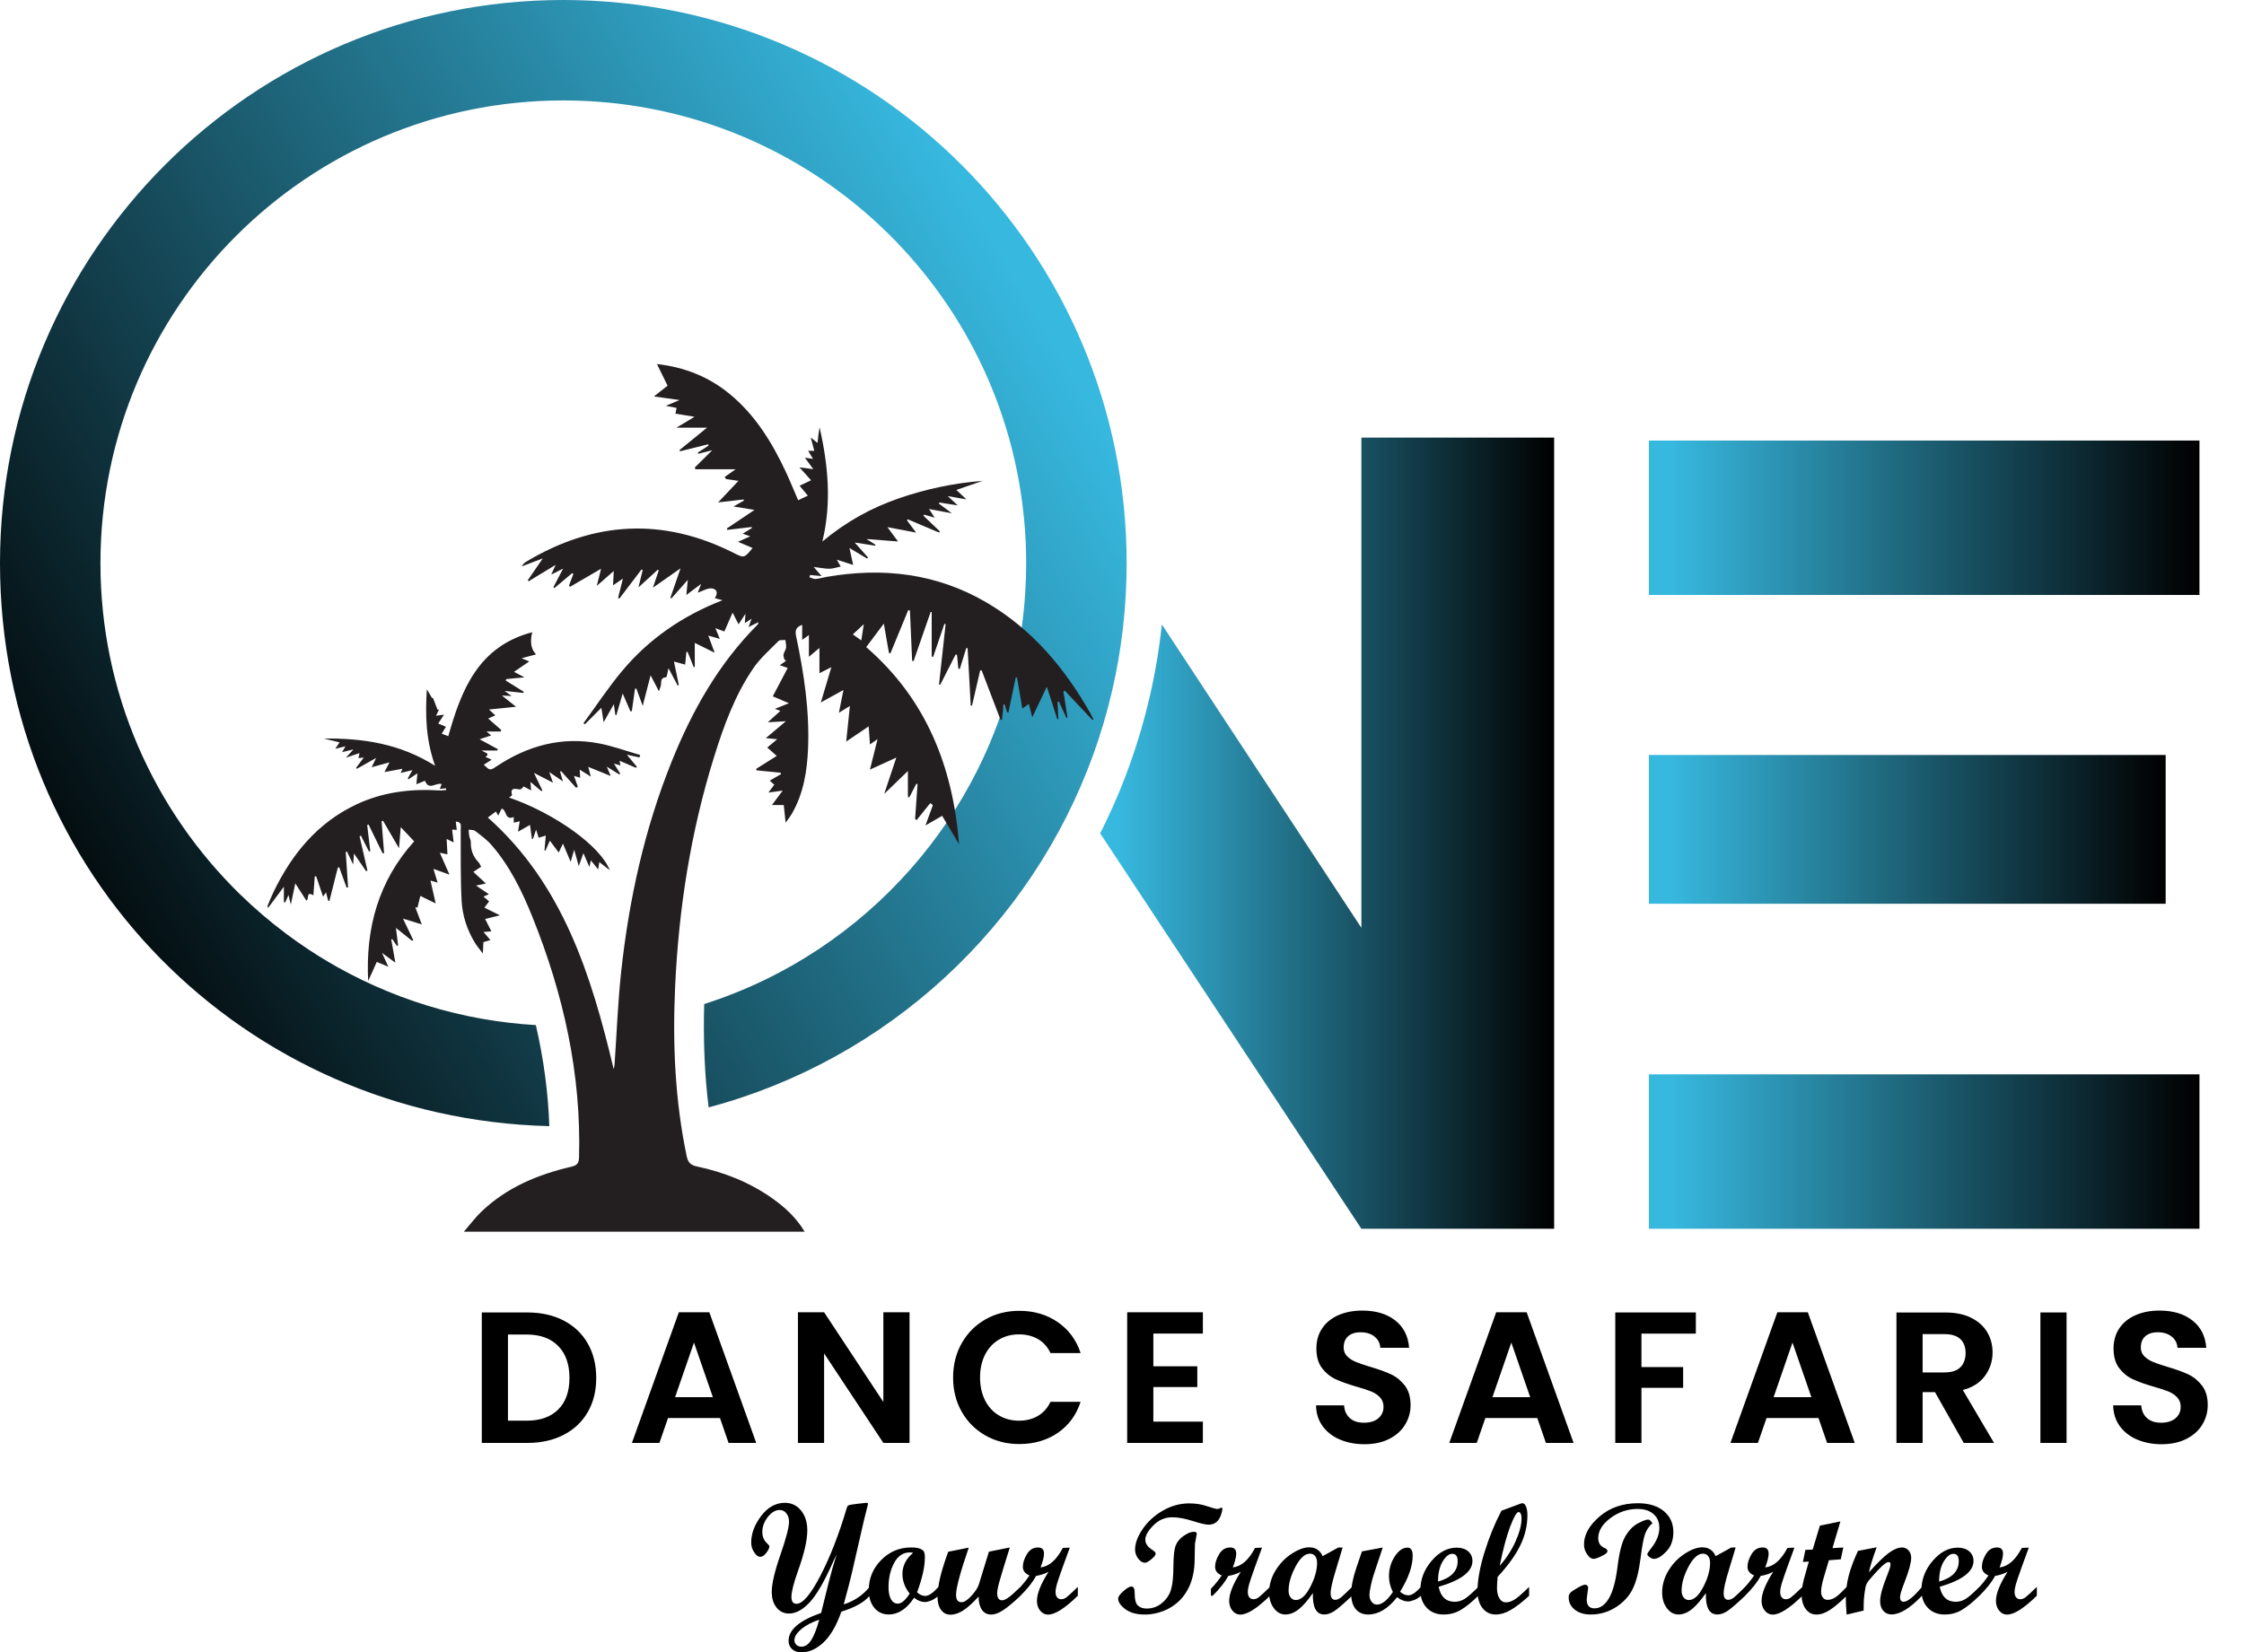 <?xml version="1.0" encoding="UTF-8"?>
<svg id="Layer_1" data-name="Layer 1" xmlns="http://www.w3.org/2000/svg" xmlns:xlink="http://www.w3.org/1999/xlink" viewBox="0 0 756.19 556.99">
  <defs>
    <style>
      .cls-1 {
        fill: none;
      }

      .cls-2 {
        fill: url(#linear-gradient-5);
      }

      .cls-3 {
        fill: url(#linear-gradient-4);
      }

      .cls-4 {
        fill: url(#linear-gradient-3);
      }

      .cls-5 {
        fill: url(#linear-gradient-2);
      }

      .cls-6 {
        fill: url(#linear-gradient);
      }

      .cls-7 {
        fill: #231f20;
        fill-rule: evenodd;
      }

      .cls-8 {
        clip-path: url(#clippath-1);
      }

      .cls-9 {
        clip-path: url(#clippath);
      }
    </style>
    <linearGradient id="linear-gradient" x1="0" y1="556.99" x2="1" y2="556.99" gradientTransform="translate(119065.36 199145.63) rotate(149.19) scale(416.1)" gradientUnits="userSpaceOnUse">
      <stop offset="0" stop-color="#37b8df"/>
      <stop offset=".04" stop-color="#37b8df"/>
      <stop offset="1" stop-color="#000"/>
    </linearGradient>
    <linearGradient id="linear-gradient-2" x1="0" y1="556.99" x2="1" y2="556.99" gradientTransform="translate(370.73 -84933.07) scale(152.99)" gradientUnits="userSpaceOnUse">
      <stop offset="0" stop-color="#37b8df"/>
      <stop offset=".04" stop-color="#37b8df"/>
      <stop offset="1" stop-color="#000"/>
    </linearGradient>
    <linearGradient id="linear-gradient-3" x1="0" y1="556.99" x2="1" y2="556.99" gradientTransform="translate(555.64 -102955.75) scale(185.54)" gradientUnits="userSpaceOnUse">
      <stop offset="0" stop-color="#37b8df"/>
      <stop offset=".04" stop-color="#37b8df"/>
      <stop offset="1" stop-color="#000"/>
    </linearGradient>
    <linearGradient id="linear-gradient-4" x1="0" y1="556.99" x2="1" y2="556.99" gradientTransform="translate(555.64 -103169.39) scale(185.54)" gradientUnits="userSpaceOnUse">
      <stop offset="0" stop-color="#37b8df"/>
      <stop offset=".04" stop-color="#37b8df"/>
      <stop offset="1" stop-color="#000"/>
    </linearGradient>
    <linearGradient id="linear-gradient-5" x1="0" y1="556.99" x2="1" y2="556.99" gradientTransform="translate(555.64 -96720.26) scale(174.15)" gradientUnits="userSpaceOnUse">
      <stop offset="0" stop-color="#37b8df"/>
      <stop offset=".04" stop-color="#37b8df"/>
      <stop offset="1" stop-color="#000"/>
    </linearGradient>
    <clipPath id="clippath">
      <rect class="cls-1" x="376.78" y="506.75" width="35.19" height="37.47"/>
    </clipPath>
    <clipPath id="clippath-1">
      <rect class="cls-1" x="528.61" y="506.7" width="35.29" height="37.53"/>
    </clipPath>
  </defs>
  <path class="cls-6" d="M189.83,0C84.99,0,0,84.99,0,189.83s82.45,187.27,185.11,189.77c-.38-11.24-1.88-22.55-4.54-34.06-3.03-.18-6.03-.44-9.01-.79-1.44-.17-2.88-.36-4.31-.56-6.39-.93-12.65-2.24-18.77-3.92-12.17-3.34-23.74-8.11-34.53-14.13-2.26-1.26-4.49-2.58-6.68-3.95-.96-.6-1.91-1.21-2.85-1.83-2.75-1.8-5.45-3.69-8.08-5.67-5.43-4.07-10.58-8.49-15.43-13.21-29.03-28.33-47.06-67.88-47.06-111.64,0-86.15,69.84-155.98,155.98-155.98,80.32,0,146.46,60.71,155.02,138.76.42,3.76.7,7.55.85,11.38.06,1.94.1,3.89.1,5.84,0,3.3-.1,6.57-.31,9.82-1.17,18.89-5.71,36.88-13.02,53.36-1.03,2.32-2.11,4.61-3.25,6.87-5.94,11.8-13.34,22.74-21.96,32.59-18.48,21.13-42.58,37.23-69.96,45.97-.34,12.5.15,24.02,1.5,34.83,60.22-16.03,108.67-60.93,129.63-118.98,2.5-6.92,4.61-14.04,6.3-21.31,3.23-13.86,4.93-28.31,4.93-43.16,0-104.84-84.99-189.83-189.83-189.83Z"/>
  <path class="cls-7" d="M264.32,222.3c-.11-.57-.4-1.18-.29-1.71.16-.78.76-1.49.86-2.27.11-.84-.14-1.72-.24-2.59-.79.1-1.87-.1-2.31.34-2.95,2.99-6.2,5.83-8.54,9.26-6.2,9.1-9.92,19.4-13.18,29.84-7.85,25.19-11.91,51.05-13.11,77.36-.88,19.18-.07,38.27,3.88,57.15.45,2.17,1.34,3.07,3.49,3.52,9.17,1.94,17.77,5.34,25.46,10.8,4.18,2.97,7.93,6.39,10.81,11.17h-114.83c2.24-2.58,3.92-4.86,5.93-6.78,8.51-8.12,18.96-12.48,30.22-15.1,1.96-.45,2.6-1.14,2.66-3.17.77-28.16-5.25-55-15.69-80.97-3.5-8.71-7.6-17.15-13.82-24.32-1.58-1.82-3.6-3.27-5.52-4.75-.52-.4-1.44-.29-2.17-.42.06.74.08,1.48.21,2.2.12.67.54,1.32.52,1.97-.09,2.67.77,4.93,2.61,6.85.37.38.56.94.87,1.48-1.03.68-1.96,1.3-2.63,1.74,1.39,1.28,2.72,2.51,4.23,3.91-1.16.24-2.05.42-3.32.69,1.61,1.09,2.91,1.96,4.33,2.92-.75.33-1.23.55-1.81.81.75.63,1.32,1.12,1.89,1.6-.58.76-1.04,1.38-1.6,2.12,1.68.83,3.2,1.58,5.23,2.59-2.18.54-3.82.94-4.98,1.23.74,1.46,1.39,2.74,2.11,4.17-.96.08-1.65.13-2.66.21.86,1.01,1.52,1.78,2.32,2.72-.89.27-1.62.49-2.35.71-.06,1.13-.11,2.14-.19,3.83-1.12-1.5-1.96-2.46-2.62-3.54-2.7-4.39-4.28-9.25-4.54-14.31-.4-7.95-.25-15.93-.3-23.89,0-1.22.49-2.63-1.67-2.74.12,1,.23,1.86.34,2.8-.55-.03-1-.05-1.56-.09.17,1.43.33,2.76.51,4.33-.88-.44-1.49-.75-2.36-1.18.1,1.89.18,3.47.27,5.19-.9-.19-1.61-.34-2.57-.54,1.1,2.49,2.06,4.68,3.25,7.38-2.06-.74-3.57-1.29-5.4-1.94.53,1.76.94,3.1,1.4,4.64-.93-.27-1.53-.44-2.4-.7.59,2.58,1.12,4.91,1.75,7.7-2.05-1-3.63-1.77-5.17-2.53-.35,1.44-.66,2.7-.97,3.95-.24-.04-.49-.09-.73-.13.68,1.79,1.36,3.58,2.19,5.79-2.25-.69-4.05-1.25-6.33-1.96,1.31,2.74,2.38,4.99,3.45,7.24-.14.08-.27.16-.41.23-1.68-1.34-3.35-2.68-5.42-4.33.29,2.36.51,4.15.73,5.94-.13.04-.26.07-.4.11-.52-.76-1.04-1.52-1.56-2.28-.12.04-.23.09-.35.13.43,2.43.85,4.86,1.38,7.82-1.6-1.17-2.77-2.03-4.5-3.3.84,1.83,1.38,3.01,2.14,4.66-1.64-.68-2.67-1.1-3.91-1.62-.51,1.15-.95,2.18-1.41,3.2-.48,1.07-.99,2.13-1.48,3.2-.89-17.66,3.38-33.58,15.5-47.04-1.48-1.57-2.83-3-4.52-4.79-.21,2.56-.38,4.51-.59,7.12-2.04-3.51-3.72-6.4-5.39-9.29-.16.08-.32.15-.48.23.28,3.56.56,7.11.85,10.67-.16.04-.32.07-.49.11-1.59-3.25-3.18-6.49-4.76-9.74-.15.07-.3.14-.45.21.35,2.92.7,5.85,1.05,8.77-.15.04-.3.08-.45.12-.9-1.77-1.8-3.55-2.71-5.32-.15.07-.3.13-.46.19.88,3.85,1.77,7.7,2.65,11.56-.15.07-.3.15-.44.22-1.25-1.82-2.5-3.65-4.09-5.96-.11,1.46-.17,2.25-.28,3.7-.89-1.86-1.49-3.12-2.09-4.38-.14.05-.27.11-.41.16.26,3.98.52,7.96.79,11.94-.16.03-.32.07-.48.1-.83-2.28-1.67-4.57-2.5-6.86-.16.02-.32.04-.47.06-.95,3.76-1.89,7.52-2.84,11.27-.14-.03-.28-.05-.42-.08-.23-.89-.46-1.79-.73-2.81-.36.52-.59.86-.99,1.44-.85-2.51-1.59-4.7-2.33-6.89-.16.03-.32.05-.47.07-.15,2.06-.3,4.11-.46,6.38-2.6-1.56-1.31,1.21-2.36,1.78-1.16-1.81-2.32-3.61-3.74-5.81-.54,2.54-.96,4.57-1.5,7.13-.34-1.37-.53-2.18-.79-3.21-.46,1.02-.78,1.76-1.11,2.5-.15-.04-.3-.08-.45-.11v-5.18c-1.96,2.64-3.59,4.82-5.34,7.17-.09-.47-.19-.65-.15-.77.67-1.57,1.29-3.17,2.04-4.7,6.17-12.73,14.74-23.21,27.8-29.4,8.92-4.23,18.37-5.36,28.12-4.76.74.04,1.5-.09,2.25-.13-.03-.2-.06-.4-.09-.59-.66.06-1.33.13-2.07.2.25-.67.45-1.19.62-1.62-1.92-.65-4.32,2.33-5.63-1.13-.8.33-1.73.71-2.88,1.18.12-1.33.2-2.35.32-3.67-1.19.79-2.11,1.41-3.03,2.02-.07-.11-.13-.22-.2-.33.45-.8.91-1.61,1.57-2.78-1.57.38-2.72.67-3.97.97.21-.48.37-.86.61-1.43-2.07.38-3.91.72-6.06,1.12.65-1.26,1.07-2.1,1.68-3.28-2.13.59-3.91,1.08-6,1.65.55-1.15.9-1.88,1.49-3.12-2.52,1.42-4.51,2.54-6.5,3.66-.08-.12-.15-.23-.23-.35.79-1.06,1.58-2.12,2.58-3.46-.86.1-1.3.15-1.79.2.11-.54.21-1.02.35-1.7-1.52.52-2.8.96-4.58,1.56.99-1.09,1.61-1.78,2.55-2.81-1.48.36-2.48.61-3.83.94.44-.79.72-1.27,1.12-1.98-1.23.3-2.2.54-3.41.84.56-.85.94-1.43,1.42-2.18-1.08-.26-1.93-.46-2.78-.66-.84-.21-1.67-.42-2.51-.62,13.08-.14,25.66,1.7,37.5,9.2-3.14-8.76-3.34-17.08-2.79-25.78.73,1.22,1.26,2.11,1.79,2.99l.23-.2c.53,1.37,1.07,2.75,1.6,4.12.17-.06.35-.12.52-.18-.3.63-.61,1.26-1.04,2.16.99-.13,1.71-.22,2.69-.34-.75,1.13-1.32,2-1.96,2.97.9.38,1.69.72,2.61,1.11-.51.83-.92,1.5-1.43,2.32.74.28,1.38.52,2.22.84,4.42-15.71,10.13-30.23,28.28-35.05-.81,3.31-.38,5.8,1.31,7.48-1.54.41-2.99.79-4.9,1.3,1.04.43,1.67.69,2.59,1.07-1.84,1.26-3.48,2.38-5.13,3.51.83.44,1.9,1,3.51,1.85-2.53.25-4.34.43-6.16.6-.04.17-.08.33-.12.5,2.02,1.26,4.04,2.51,6.05,3.77-.06.13-.11.26-.17.39-1.95-.21-3.89-.42-6.3-.68.98.71,1.56,1.13,2.38,1.73-1.16-.06-1.98-.11-3.28-.18,1.71,1.36,3.02,2.4,4.77,3.79-3.26.33-5.98.61-9.11.93.94.87,1.46,1.35,2.12,1.96-.86.38-1.53.69-2.4,1.08,1.6,1.4,3,2.64,4.41,3.87-.08.17-.16.34-.24.51h-4.74c.69.58,1.08.9,1.58,1.32-1.3.43-2.4.8-3.89,1.29,2.32,1.26,4.23,2.3,6.14,3.34-.06.15-.12.3-.18.45h-5.3c1.15.79,3.04.94,1.32,2.15.74.35,1.33.62,2.06.96-1.03.65-1.83,1.16-2.66,1.69,2.12,1.98,2.13,2,4.31.55,10.47-6.96,21.86-10.11,34.36-7.78,4.76.89,9.37,2.6,14.05,3.94-.08.28-.15.55-.23.83-1.27-.28-2.55-.55-4.26-.92,1.33,1.6,2.36,2.84,3.39,4.07-.11.11-.22.22-.33.34-1.77-.76-3.54-1.52-5.51-2.37.11.61.18,1.02.27,1.56-.65-.18-1.21-.33-2.16-.59.85,1.36,1.48,2.37,2.11,3.38-.12.08-.25.16-.38.23-1.21-.76-2.42-1.51-4.15-2.59.53,1.26.82,1.95,1.32,3.14-2.72-1.1-4.98-2.02-7.59-3.08.35,1.28.57,2.09.9,3.29-1.44-.9-2.5-1.57-3.75-2.35.06,1.04.1,1.86.15,2.73-.74-.22-1.29-.39-2.08-.63.5,1.42.89,2.53,1.28,3.64-.18.14-.36.27-.55.4-1.7-1.89-3.4-3.77-5.1-5.66-.1.08-.21.16-.31.24.27.91.53,1.82.95,3.24-1.72-1.18-2.93-2.01-4.62-3.16.53,1.51.83,2.37,1.26,3.59-2.21-1.13-4.03-2.07-6.4-3.29,1.13,2.36,1.98,4.13,2.83,5.91-.11.08-.21.17-.32.25-1.14-.96-2.28-1.92-3.7-3.13.09,1.12.16,1.89.24,2.88-1-.53-1.76-.94-2.52-1.35-.59.77-1.06,1.07-1.48,1-1.59-.27-3.11-.62-2.45,1.94.04.14-.57.46-1.01.79,15.6,5.4,30.92,16.48,33.94,24.5-1.19-.92-2.25-1.76-3.51-2.73-.14.91-.24,1.54-.39,2.47-.92-1.14-1.61-1.99-2.46-3.04-.18.78-.28,1.27-.5,2.21-.73-1.69-1.26-2.91-2.01-4.65-.6,1.67-.98,2.73-1.56,4.35-.6-2.12-1-3.55-1.55-5.48-.46,1.57-.76,2.59-1.19,4.06-.95-2.25-1.71-4.05-2.59-6.14-.63,1.32-1.05,2.21-1.43,3-1.02-1.37-1.94-2.6-2.99-4-.59,1.34-1.05,2.37-1.5,3.39-.1-.04-.21-.09-.31-.13.14-1.58.29-3.16.45-4.98-1,.31-1.65.51-2.39.74-.29-.91-.54-1.66-.89-2.73-.42,1.25-.74,2.18-1.05,3.11-.12-.02-.24-.04-.36-.05-.2-1.46-.4-2.93-.64-4.66-1.44.82-2.61,1.49-4.04,2.3.21-1.27.38-2.27.59-3.52-.79.19-1.36.32-2.03.47v-1.9c-3.04,1.23-2.3-2.34-4.05-2.87-.32.64-.64,1.31-1.16,2.37-.45-.77-.74-1.26-.79-1.36-1.12.83-2.03,1.49-2.73,2.01,25.25,22.43,34.87,53.07,42.41,84.82.2-.62.28-1.23.32-1.84.71-10.32,1.09-20.67,2.2-30.94,2.63-24.31,7.84-48.05,16.99-70.81,6.89-17.15,15.82-33.04,29.01-46.26.12-.12.12-.34.28-.83-1.2.59-2.09,1.04-3.35,1.66.4-1.09.65-1.77,1.03-2.82-.96.62-1.53,1-2.28,1.49.07-1.05.12-1.84.21-3.14-.94,1.42-1.57,2.38-2.33,3.54-.72-1.41-1.26-2.46-2.01-3.93-1.04,2.39-1.89,4.35-2.77,6.37-1.03-.38-1.83-.68-3.02-1.13.55,1.35.95,2.32,1.48,3.61-1.39-.39-2.43-.69-3.87-1.1.73,1.95,1.33,3.57,2.14,5.77-2.48-1.22-4.39-2.17-6.7-3.31v8.13c-.12,0-.25,0-.37.01l-2.07-5.16c-.13.05-.26.09-.39.14-.14,1.34-.27,2.69-.42,4.19-1.31-.36-2.37-.64-3.76-1.02.58,2.82,1.1,5.38,1.63,7.93-.13.05-.25.09-.38.14-.95-1.8-1.91-3.6-3.1-5.84-.37,1.46-.53,3.04-.8,3.06-2.34.16-1.38,2.09-1.88,3.19-.17.38-.27.79-.53,1.56-.97-1.86-1.74-3.34-2.82-5.4-.93,3.61-1.71,6.61-2.66,10.29-.88-2.4-1.51-4.12-2.14-5.84-.15.03-.31.06-.46.09-.35,2.51-.7,5.03-1.06,7.54-.16.02-.32.04-.48.06-.78-1.8-1.56-3.6-2.61-6.02-.84,2.87-1.48,5.09-2.12,7.3-.11-.02-.22-.04-.34-.06-.14-1-.28-1.99-.52-3.63-1.25,2.21-2.2,3.89-3.43,6.07-.28-1.79-.46-2.92-.77-4.85-2.17,2.17-3.87,3.86-5.56,5.56-.16-.12-.33-.24-.49-.35,4.37-5.94,8.43-12.14,13.16-17.77,9-10.71,20.27-18.47,33.7-23.7-1.11-.3-1.74-.48-2.58-.71,1.27-1.86.57-3.2-1.19-3.29-1.4-.07-2.84.86-4.57,1.45.4-1.02.67-1.7,1.16-2.96-1.9,1.42-3.27,2.45-4.99,3.73.17-1.82.3-3.1.49-5.09-2.19,2.48-3.85,4.37-5.52,6.25-.11-.08-.23-.16-.34-.24,1.06-3.07,2.11-6.14,3.41-9.89-3.33,2.33-6.01,4.21-9.31,6.52.82-2.43,1.4-4.15,1.98-5.86-.12-.06-.23-.13-.35-.19-1.99,1.82-3.98,3.64-6.5,5.95.59-2.45,1-4.15,1.42-5.85-.13-.07-.25-.13-.38-.2-2.49,3.28-4.98,6.56-7.48,9.83-.14-.09-.28-.18-.42-.27.5-2,1-4,1.62-6.48-1.33.91-2.22,1.51-3.33,2.28.09-1.69.15-2.99.25-4.84-2.04,1.79-3.6,3.16-5.72,5.01.55-2.2.93-3.71,1.44-5.76-3.79,2.2-7.13,4.14-10.48,6.09-.11-.15-.22-.29-.33-.43.49-1.3.99-2.61,1.48-3.92-.14-.09-.28-.17-.42-.26-2,1.68-4,3.37-6,5.05-.1-.11-.21-.22-.31-.33,1-1.91,2-3.83,3.26-6.25-1.63.82-2.64,1.33-4,2.02.55-1.23.89-1.97,1.48-3.28-3.41,2.07-6.26,3.8-9.11,5.53-.09-.12-.18-.25-.26-.37,1.56-2.27,3.13-4.55,5.05-7.35-2.83,1.07-4.95,1.88-7.08,2.69.41-.83.98-1.27,1.59-1.63,22.76-13.61,46.02-14.92,69.84-2.89,3.52,1.78,3.53,1.76,6.35-1.67-1.53-.65-3.03-1.29-4.92-2.09,1.58-.71,2.73-1.22,4.13-1.85-.94-.33-1.61-.56-2.54-.89,1.21-.74,2.17-1.33,3.13-1.92-.06-.11-.11-.22-.16-.32-2.73.32-5.46.65-8.19.97-.04-.17-.08-.33-.11-.5,2.93-1.96,5.85-3.93,9.3-6.24-2.63-.43-4.56-.74-7.07-1.15,1.55-.89,2.53-1.45,3.52-2.01-.06-.12-.12-.24-.17-.36-2.63.3-5.27.61-8.54.99,2.49-2.64,4.56-4.83,6.86-7.26-1.7-.25-2.95-.43-4.19-.61-.15-.24-.3-.47-.45-.71,1.08-.76,2.16-1.53,3.66-2.59h-13.45c-.11-.18-.22-.36-.33-.55,1.95-1.93,3.9-3.87,5.92-5.87-1.62.41-3.17.8-4.72,1.2-.04-.14-.08-.27-.13-.41,1.21-.79,2.43-1.58,3.64-2.37-.08-.14-.15-.27-.23-.41-3.13.78-6.26,1.56-9.39,2.34-.07-.13-.14-.26-.21-.39,2.96-2.41,5.93-4.83,9.29-7.57h-10.3c2.17-1.31,3.88-2.34,6.09-3.67-2.51-.4-4.41-.71-6.44-1.04.14-.69.25-1.27.38-1.94-1.13-.22-2.13-.42-3.62-.71,1.63-.69,2.83-1.19,4.63-1.95-3.18-.44-5.65-.79-8.65-1.21,1.89-1.48,3.26-2.56,4.61-3.62-1.22-2.49-2.31-4.71-3.58-7.3,9.43,1.07,17.44,4.31,24.43,10.03,8.66,7.08,14.33,16.35,19,26.32,1.44,3.08,2.71,6.23,4.15,9.56,1.14-.54,2.11-1,3.27-1.55-1.02-1.23-1.87-2.24-2.79-3.34,1.41-.67,2.57-1.22,3.87-1.84-1.3-1.45-2.44-2.73-3.91-4.37,1.75.23,2.96.39,4.66.62-1.11-1.51-1.88-2.56-2.83-3.86,1.13.17,1.81.27,2.74.4-.61-1.01-1.06-1.76-1.64-2.72h2.07c-.4-1.5-.75-2.8-1.2-4.49.9.72,1.47,1.18,2.3,1.84.13-1.2.2-2.08.31-2.95.1-.78.26-1.55.39-2.32,2.78,12.59,4.15,25.13.92,38.49,8.11-6.77,16.58-11.38,25.8-14.56,9.13-3.15,18.52-5.13,28.19-5.89-2.85.99-5.7,1.98-8.83,3.07,1.2,1.13,2.07,1.95,3.37,3.18-2.34-.41-3.96-.7-6.28-1.11,1.32,1.23,2.12,1.97,3.36,3.13-2.45-.38-4.32-.67-6.18-.96-.06.12-.13.23-.19.34,1.28.96,2.57,1.92,4.41,3.3-2.91-.55-5.07-.96-7.71-1.46.77,1.19,1.21,1.88,1.9,2.93-1.49-.43-2.53-.73-3.57-1.03-.07.12-.14.24-.22.36,1.85,1.76,3.69,3.52,5.54,5.28-.09.13-.17.27-.26.4-3.53-1.49-7.05-2.98-10.58-4.47-.08.12-.15.24-.23.36.92,1.24,1.83,2.47,3.06,4.12-3.46-.66-6.29-1.2-9.67-1.84,1.33,1.79,2.31,3.11,3.59,4.84-3.66-.29-6.84-.54-10.65-.84,1.37.87,2.22,1.4,3.06,1.94-.06.1-.11.21-.17.31-2.04-.32-4.09-.63-6.84-1.06,1.82,2.04,3.16,3.55,4.5,5.06-.11.11-.23.23-.34.34-1.82-1.09-3.64-2.18-5.93-3.55.48,2.22.83,3.83,1.24,5.7-1.94-.62-3.51-1.12-5.5-1.76.62,1.09,1,1.74,1.31,2.3-1.39.29-2.6.75-3.81.75-1.58,0-3.15-.35-5.29-.61,1.07,1.25,1.77,2.06,2.66,3.1-1.53-.15-2.71-.27-3.89-.38-.07.24-.14.48-.21.72.67.22,1.36.67,2.01.62,1.29-.1,2.55-.5,3.83-.72,18.93-3.26,37.03-1.2,53.83,8.64,15.34,8.98,26.35,22.08,35,37.36.37.66.69,1.35,1.03,2.02-.12.07-.23.15-.35.22-3.09-3.29-6.19-6.57-9.28-9.86-.16.09-.32.18-.48.27.46,2.93.92,5.85,1.38,8.78-.12.04-.23.08-.35.13-.86-1.85-1.72-3.71-2.59-5.56-.14.04-.28.08-.42.12.09,1.93.18,3.85.27,5.78-.12.02-.24.05-.36.07-1.11-3.46-2.23-6.92-3.52-10.94-1.72,3.62-3.21,6.72-4.91,10.3-.47-1.82-.8-3.09-1.17-4.52-.77.57-1.37,1.01-2.17,1.6-.64-3.7-1.23-7.11-1.82-10.52-.14,0-.28,0-.42.01-.82,3.95-1.64,7.89-2.46,11.84-.14-.03-.29-.06-.43-.09-.28-.87-.56-1.73-.84-2.6-.12,0-.23.02-.35.03-.18,1.7-.36,3.4-.55,5.1-.16,0-.31.02-.47.04-2.13-5.57-4.26-11.13-6.38-16.7-.17,0-.34.01-.5.02-.92,3.97-1.83,7.93-2.75,11.9-.14-.02-.29-.05-.43-.07-.35-6.44-.7-12.87-1.05-19.31-.15-.02-.3-.04-.45-.06-.72,2.33-1.45,4.67-2.17,7.01-.17-.01-.33-.03-.5-.04-.15-1.55-.3-3.11-.45-4.66-.16-.05-.31-.1-.47-.15-1.73,3.41-3.46,6.82-5.19,10.23-.13-.05-.27-.1-.4-.15.74-6.77,1.48-13.54,2.22-20.31-.14-.03-.27-.05-.41-.08-1.26,3.71-2.53,7.42-3.79,11.13-.16-.04-.33-.08-.49-.12v-14.99c-.12-.02-.23-.03-.35-.04-1.92,5.53-3.83,11.05-5.75,16.57-.16-.04-.32-.07-.49-.11-.25-5.65-.5-11.3-.75-16.95-.19-.04-.38-.08-.57-.12-2,4.85-3.99,9.69-5.99,14.54-.17-.04-.34-.09-.51-.13-.53-3.07-1.07-6.13-1.72-9.86-2.21,2.95-4,5.32-5.94,7.91,20.28,17.57,29.23,40.38,31.29,66.45-1.88-3.16-3.76-6.32-5.7-9.58-1.87,1.08-3.49,2.02-5.63,3.26.99-2.7,1.75-4.78,2.51-6.86-.29-.23-.58-.45-.87-.68-1.54,1.91-3.08,3.82-4.62,5.73-.17-.13-.34-.26-.5-.39.27-3.92.54-7.83.82-11.75-.14-.03-.28-.07-.42-.1-.78,1.52-1.57,3.04-2.35,4.56-.16-.04-.32-.08-.48-.13v-8.74c-2.61,2.52-5.05,4.88-7.98,7.71,1.44-4.32,2.68-8.04,4.08-12.24-3.15,1.44-5.79,2.64-8.89,4.06.92-3.68,1.7-6.8,2.56-10.27-1,.7-1.66,1.16-2.55,1.78-.15-2.1-.28-3.9-.44-6.09-2.62,1.77-4.88,3.3-7.57,5.12.43-4.19.81-7.87,1.24-11.99-1.3.8-2.29,1.42-3.7,2.29.54-2.7.99-4.96,1.53-7.67-2.67,1.47-4.92,2.71-7.62,4.19,1.25-4.21,2.33-7.83,3.55-11.89-1.5.75-2.52,1.27-4.02,2.03v-8.51c-1.41,1.18-2.33,1.96-3.55,2.98v-7.32c-.79.56-1.34.95-2.27,1.61v-5.05c-2.21.75-2.43,2-2.03,3.89,2.64,12.46,4.54,25.01,4.01,37.81-.32,7.72-1.55,15.24-5.51,22.06-.49.84-1.11,1.6-2.04,2.92-.26-2.42-.44-4.07-.64-5.96h-3.98c1.27-1.7,2.29-3.07,3.63-4.86-1.91.26-3.17.44-4.81.67.79-1.07,1.36-1.83,1.97-2.66-.47-.41-.91-.8-1.54-1.35,1.41-.82,2.61-1.52,3.82-2.22-.05-.15-.1-.31-.15-.46-2.72-.27-5.44-.54-8.16-.81,0-.17-.02-.35-.03-.52,2.25-1.42,4.49-2.83,6.89-4.34-1.17-1.04-2.12-1.87-3.19-2.82,1.1-.92,2.06-1.72,3.34-2.8-1.4-.14-2.38-.23-3.83-.37,2.3-1.94,4.27-3.6,6.77-5.7-2.36.14-3.94.23-6.09.35,1.64-1.49,2.87-2.6,4.23-3.84-.68-.25-1.14-.42-1.85-.68,1.61-.65,2.95-1.19,4.73-1.9-2.06-.88-3.68-1.57-5.44-2.32,1.73-3.29,3.36-6.4,5.02-9.56-.98-.35-1.6-.56-2.64-.93.95-.67,1.54-1.1,2.14-1.52-.23-.12-.45-.25-.67-.38l.07-.03ZM290.24,215.86c.29-1.84.51-3.29.85-5.46-1.49,1.38-2.48,2.31-3.69,3.44,1,.71,1.75,1.24,2.84,2.02Z"/>
  <path class="cls-5" d="M458.76,147.5v165.25l-67.24-102.27c-.88,8.33-2.27,16.58-4.16,24.68-1.79,7.74-4.07,15.44-6.76,22.89-2.84,7.87-6.14,15.49-9.87,22.86l88.03,133.28h64.96V147.5h-64.96Z"/>
  <rect class="cls-4" x="555.64" y="362.14" width="185.54" height="52.05"/>
  <rect class="cls-3" x="555.64" y="148.5" width="185.54" height="52.05"/>
  <rect class="cls-2" x="555.64" y="254.49" width="174.15" height="50.15"/>
  <path d="M728.41,486.82c3.23,0,6.03-.6,8.38-1.8,2.35-1.2,4.14-2.8,5.35-4.82,1.22-2.02,1.83-4.2,1.83-6.55,0-2.73-.65-4.94-1.95-6.62-1.3-1.68-2.86-2.94-4.66-3.78-1.81-.84-4.14-1.68-6.99-2.52-2.1-.63-3.73-1.19-4.88-1.67-1.16-.48-2.12-1.11-2.9-1.89-.78-.78-1.17-1.75-1.17-2.93,0-1.68.51-2.96,1.54-3.84,1.03-.88,2.4-1.32,4.13-1.32,1.97,0,3.56.49,4.76,1.48,1.2.99,1.84,2.24,1.92,3.75h9.7c-.29-3.95-1.86-7.02-4.69-9.23s-6.52-3.31-11.06-3.31c-3.02,0-5.71.51-8.06,1.54-2.35,1.03-4.18,2.51-5.48,4.44-1.3,1.93-1.95,4.2-1.95,6.8,0,2.77.64,4.99,1.92,6.65,1.28,1.66,2.81,2.9,4.6,3.72,1.78.82,4.1,1.65,6.96,2.49,2.1.59,3.75,1.12,4.95,1.61,1.2.48,2.19,1.14,2.99,1.98.8.84,1.2,1.91,1.2,3.21,0,1.6-.59,2.89-1.76,3.88-1.18.99-2.79,1.48-4.85,1.48s-3.6-.53-4.76-1.58c-1.16-1.05-1.8-2.48-1.92-4.28h-9.45c.04,2.69.78,5.02,2.21,6.99,1.43,1.97,3.37,3.49,5.83,4.54s5.22,1.58,8.28,1.58ZM687.58,442.41v43.97h8.82v-43.97h-8.82ZM647.89,449.71h7.37c2.39,0,4.18.56,5.35,1.67,1.18,1.11,1.76,2.68,1.76,4.69s-.59,3.67-1.76,4.82c-1.18,1.16-2.96,1.73-5.35,1.73h-7.37v-12.92ZM671.96,486.38l-10.52-17.83c3.32-.88,5.82-2.49,7.5-4.82,1.68-2.33,2.52-4.95,2.52-7.84,0-2.52-.6-4.8-1.8-6.83-1.2-2.04-2.99-3.65-5.39-4.85s-5.29-1.79-8.69-1.79h-16.51v43.97h8.82v-17.14h4.16l9.7,17.14h10.21ZM597.68,470.95l6.36-18.4,6.36,18.4h-12.73ZM615.7,486.38h9.32l-15.81-44.04h-10.27l-15.81,44.04h9.26l2.9-8.38h17.51l2.9,8.38ZM544.32,442.41v43.97h8.82v-18.58h14.05v-6.99h-14.05v-11.28h18.33v-7.12h-27.15ZM502.93,470.95l6.36-18.4,6.36,18.4h-12.73ZM520.95,486.38h9.32l-15.81-44.04h-10.27l-15.81,44.04h9.26l2.9-8.38h17.51l2.9,8.38ZM459.78,486.82c3.23,0,6.03-.6,8.38-1.8,2.35-1.2,4.14-2.8,5.35-4.82,1.22-2.02,1.83-4.2,1.83-6.55,0-2.73-.65-4.94-1.95-6.62-1.3-1.68-2.86-2.94-4.66-3.78-1.81-.84-4.14-1.68-6.99-2.52-2.1-.63-3.73-1.19-4.88-1.67-1.16-.48-2.12-1.11-2.9-1.89-.78-.78-1.17-1.75-1.17-2.93,0-1.68.51-2.96,1.54-3.84,1.03-.88,2.4-1.32,4.13-1.32,1.97,0,3.56.49,4.76,1.48,1.2.99,1.84,2.24,1.92,3.75h9.7c-.29-3.95-1.86-7.02-4.69-9.23s-6.52-3.31-11.06-3.31c-3.02,0-5.71.51-8.06,1.54-2.35,1.03-4.18,2.51-5.48,4.44-1.3,1.93-1.95,4.2-1.95,6.8,0,2.77.64,4.99,1.92,6.65,1.28,1.66,2.81,2.9,4.6,3.72,1.78.82,4.1,1.65,6.96,2.49,2.1.59,3.75,1.12,4.95,1.61,1.2.48,2.19,1.14,2.99,1.98.8.84,1.2,1.91,1.2,3.21,0,1.6-.59,2.89-1.76,3.88-1.18.99-2.79,1.48-4.85,1.48s-3.6-.53-4.76-1.58c-1.16-1.05-1.8-2.48-1.92-4.28h-9.45c.04,2.69.78,5.02,2.21,6.99,1.43,1.97,3.37,3.49,5.83,4.54s5.22,1.58,8.28,1.58ZM405.35,449.52v-7.18h-25.51v44.04h25.51v-7.18h-16.69v-11.66h14.81v-6.99h-14.81v-11.03h16.69ZM321.18,464.33c0,4.33.98,8.19,2.93,11.59,1.95,3.4,4.62,6.06,8,7.97,3.38,1.91,7.17,2.87,11.37,2.87,4.96,0,9.27-1.25,12.95-3.75,3.67-2.5,6.25-6,7.72-10.49h-10.14c-1.01,2.1-2.43,3.69-4.25,4.76-1.83,1.07-3.94,1.61-6.33,1.61-2.56,0-4.84-.6-6.84-1.8-2-1.2-3.55-2.9-4.66-5.1-1.11-2.21-1.67-4.76-1.67-7.65s.56-5.5,1.67-7.69c1.11-2.18,2.67-3.87,4.66-5.07,1.99-1.2,4.27-1.79,6.84-1.79,2.39,0,4.5.53,6.33,1.57,1.83,1.05,3.24,2.63,4.25,4.73h10.14c-1.47-4.45-4.05-7.94-7.75-10.46-3.7-2.52-8-3.78-12.92-3.78-4.2,0-7.99.96-11.37,2.87-3.38,1.91-6.05,4.58-8,8-1.95,3.42-2.93,7.3-2.93,11.62ZM306.5,442.34h-8.82v30.24l-19.97-30.24h-8.82v44.04h8.82v-30.18l19.97,30.18h8.82v-44.04ZM227.5,470.95l6.36-18.4,6.36,18.4h-12.73ZM245.52,486.38h9.32l-15.81-44.04h-10.27l-15.81,44.04h9.26l2.9-8.38h17.51l2.9,8.38ZM177.41,478.88h-6.24v-29.04h6.24c4.62,0,8.19,1.29,10.71,3.88,2.52,2.58,3.78,6.16,3.78,10.74s-1.26,8.13-3.78,10.65c-2.52,2.52-6.09,3.78-10.71,3.78ZM177.73,442.41h-15.37v43.97h15.37c4.62,0,8.68-.9,12.19-2.71,3.51-1.81,6.22-4.36,8.13-7.65,1.91-3.3,2.87-7.15,2.87-11.56s-.96-8.29-2.87-11.62c-1.91-3.34-4.62-5.91-8.13-7.72-3.51-1.81-7.57-2.71-12.19-2.71Z"/>
  <path d="M363.19,534.93c-1.98,1.92-3.26,3.08-3.83,3.51s-1.16.63-1.79.63c-.57,0-1.02-.22-1.36-.65-.34-.43-.5-1.01-.5-1.73,0-.78.15-1.67.44-2.68.29-1.01.94-2.91,1.94-5.71l2.41-6.62-2.35.1c-2.14,4.07-4.64,6.26-7.5,6.57.78-2.02,1.16-3.57,1.16-4.66,0-1.38-.67-2.07-2.02-2.07-1.59,0-2.83.75-3.74,2.26-.91,1.51-1.36,2.93-1.36,4.26s.74,2.27,2.23,2.92c-1.09,1.6-2.3,3.11-3.65,4.5v2.33h.6c2.4-2.38,4.16-4.61,5.28-6.68,1.52-.26,2.92-.71,4.19-1.37-2.61,4.09-3.91,7.35-3.91,9.78,0,1.31.36,2.41,1.09,3.3.72.89,1.61,1.33,2.67,1.33,2.35,0,5.68-2.12,10.02-6.37v-2.98ZM343.86,534.93l-2.18,2.04c-1.76,1.64-3.09,2.46-3.99,2.46-1.1,0-1.66-.81-1.66-2.43,0-.85.3-2.32.91-4.43.6-2.1,1.72-5.75,3.35-10.95l-7.04,1.42-3.39,11.03c-.33,1.09-1.16,2.36-2.48,3.82-1.33,1.46-2.44,2.19-3.34,2.19-1.24,0-1.86-.83-1.86-2.48,0-2.34,1.43-7.65,4.27-15.92l-6.91,1.38c-2.42,6.52-3.62,11.58-3.62,15.17,0,1.86.4,3.34,1.19,4.42.79,1.09,1.85,1.63,3.16,1.63,1.43,0,2.9-.5,4.4-1.49,1.5-.99,3.2-2.53,5.1-4.62,0,1.86.37,3.34,1.1,4.43.73,1.09,1.78,1.63,3.14,1.63,1.22,0,2.6-.51,4.14-1.54,1.54-1.03,3.44-2.62,5.72-4.77v-2.98ZM304.11,530.59c0,2.35.81,4.54,2.43,6.57-1.43,2.26-2.76,3.39-3.99,3.39-.98,0-1.75-.48-2.3-1.45-.55-.97-.83-2.32-.83-4.06,0-3.14.63-5.88,1.9-8.23,1.27-2.35,3.02-3.52,5.27-3.52.48,0,.85.05,1.11.16-2.4,2-3.6,4.38-3.6,7.14ZM316.25,534.93c-1.81,2.02-3.3,3.03-4.45,3.03-.97,0-1.89-.4-2.77-1.22,1.76-4.69,2.64-8.65,2.64-11.88,0-.66-.08-1.2-.23-1.63-.16-.43-.57-.81-1.25-1.13-.68-.32-1.76-.48-3.22-.48-3.88,0-7.22,1.41-10.02,4.23-2.79,2.82-4.19,6.2-4.19,10.13,0,2.48.62,4.48,1.86,5.98s2.86,2.25,4.87,2.25c3.21,0,6.06-1.88,8.54-5.64,1.22.97,2.46,1.45,3.7,1.45.48,0,1.14-.16,1.97-.48.83-.32,1.68-.87,2.56-1.64v-2.98ZM273.38,552.84c-.94,1.48-2.06,2.23-3.35,2.23-.66,0-1.21-.21-1.66-.63-.45-.42-.67-.95-.67-1.59,0-1.14.75-2.35,2.25-3.64,1.5-1.29,3.55-2.37,6.13-3.25-.86,3.11-1.76,5.4-2.7,6.88ZM293.03,534.93c-2.25,2.79-5.15,4.75-8.71,5.88,1.29-4.71,2.22-8.28,2.77-10.69l4.02-17.54,1.4-5.62c.05-.26-.15-.39-.59-.39-.12,0-1.06.1-2.83.31-1.77.21-2.8.38-3.1.52-.3.14-.51.43-.63.88-2.64,8.9-5.6,16.52-8.88,22.84-3.28,6.32-5.97,9.49-8.07,9.49-1.14,0-1.71-.78-1.71-2.33,0-1.67.72-4.54,2.16-8.6,2.11-5.87,3.18-10.46,3.19-13.77,0-2.76-.7-5-2.11-6.74-1.41-1.73-3.21-2.6-5.42-2.6-3.11,0-5.78,1.47-8.02,4.43-2.24,2.95-3.36,5.95-3.36,9.01,0,1.14.33,2.22,1,3.23.66,1.02,1.36,1.53,2.08,1.53.67,0,1.35-.45,2.03-1.36.68-.91,1.02-1.62,1.02-2.13,0-.22-.21-.53-.62-.91-1.17-1.02-1.76-2.35-1.76-3.98,0-1.79.62-3.48,1.86-5.05,1.24-1.57,2.57-2.36,3.99-2.36.91,0,1.67.38,2.26,1.13.59.75.89,1.7.89,2.83,0,1.86-.97,5.59-2.91,11.18-1.94,5.59-2.91,9.75-2.91,12.47,0,2.17.54,3.93,1.62,5.28,1.08,1.35,2.48,2.02,4.21,2.02,2.26,0,4.55-1.23,6.88-3.69,2.33-2.46,4.99-7.04,7.97-13.73.62-1.38,1.03-2.25,1.22-2.61l-1.48,4.94c-.41,1.35-1.48,5.5-3.18,12.45l-.6,2.43c-7.32,2.55-10.97,5.68-10.97,9.39,0,1.17.4,2.12,1.19,2.83s1.84,1.07,3.15,1.07c2.57,0,5.04-1.11,7.42-3.34,2.38-2.23,4.39-5.69,6.03-10.38,4.61-1.43,7.78-3.22,9.51-5.36v-2.98Z"/>
  <g class="cls-9">
    <path d="M398.88,517.7c-1.31.92-2.21,2.01-2.7,3.3-.49,1.29-.75,3.64-.76,7.05-.02,3.42-.28,6-.8,7.75s-1.52,3.26-3.01,4.52c-1.49,1.26-3.23,1.89-5.21,1.89-1.23,0-2.2-.33-2.94-1-.73-.66-1.1-2.12-1.1-4.36,0-1.38-.37-2.07-1.11-2.07-.6,0-1.5.52-2.68,1.55-1.18,1.04-1.77,1.88-1.77,2.54,0,1.14.8,2.32,2.39,3.53,1.6,1.22,3.8,1.83,6.61,1.83,1.21,0,2.41-.14,3.6-.41,1.29-.28,2.53-.69,3.7-1.24,1.26-.6,2.42-1.35,3.47-2.23,1.14-.95,2.11-2.04,2.92-3.29.9-1.35,1.6-2.84,2.1-4.48.55-1.76.87-3.68.96-5.77l.13-6.39.62-3.44c0-.43-.34-.65-1.01-.65-.95,0-2.08.46-3.39,1.37ZM411.43,508.23l-.16.05c-.29.24-.65.36-1.06.36-.47,0-1.63-.31-3.49-.94s-3.84-.94-5.93-.94c-3.09,0-6.04.8-8.85,2.39-2.81,1.6-5.09,3.66-6.83,6.18-1.74,2.53-2.61,4.86-2.61,7,0,1.1.35,2.12,1.06,3.05.71.93,1.47,1.4,2.28,1.4.48,0,1.2-.4,2.16-1.19.96-.79,1.44-1.43,1.44-1.89,0-.35-.34-.73-1.01-1.17-1.66-1.04-2.48-2.22-2.48-3.55s.9-2.96,2.7-4.79c1.8-1.83,3.94-2.75,6.4-2.75,1.92,0,4.19.42,6.83,1.25,2.64.84,4.43,1.25,5.36,1.25,2.66,0,4.24-1.85,4.74-5.56l-.54-.16Z"/>
  </g>
  <path d="M508.96,514.45c1.22-3.18,2.14-4.77,2.78-4.77.29,0,.53.19.72.58.19.39.28.9.28,1.54,0,2.18-.68,4.78-2.04,7.8-1.36,3.02-3.14,5.75-5.33,8.19,1.17-5.72,2.37-10.17,3.58-13.35ZM515.28,534.93c-2.16,2.12-3.76,3.52-4.81,4.19-1.05.67-2.04,1.01-2.98,1.01s-1.65-.44-2.2-1.32c-.55-.88-.83-2.07-.83-3.57,0-.67.07-1.91.21-3.7,3.45-3.74,5.99-7.26,7.61-10.56,1.62-3.29,2.43-6.7,2.43-10.22,0-1.24-.16-2.23-.48-2.96-.32-.73-.73-1.1-1.23-1.1-.1,0-.26.04-.47.1l-6.57,2.43c-2.24,4.28-4.15,8.95-5.72,14.03-1.57,5.07-2.35,9.42-2.35,13.04,0,2.42.56,4.34,1.7,5.77,1.13,1.43,2.62,2.15,4.46,2.15,1.6,0,3.29-.51,5.06-1.54,1.77-1.03,3.83-2.62,6.17-4.77v-2.98ZM486.14,526.36c1.04-1.73,2.12-2.6,3.26-2.6,1.21,0,1.81.83,1.81,2.48,0,3.35-2.21,5.64-6.62,6.88,0-2.78.52-5.03,1.55-6.77ZM498.15,534.93c-2.09,2.11-3.65,3.46-4.68,4.08s-2.12.92-3.26.92c-2.92,0-4.72-1.68-5.41-5.05,7.59-2.23,11.39-5.12,11.39-8.7,0-1.35-.48-2.43-1.45-3.26-.97-.83-2.25-1.24-3.86-1.24-3.09,0-5.9,1.48-8.44,4.44s-3.8,6.27-3.8,9.92c0,2.45.72,4.42,2.16,5.93,1.44,1.5,3.33,2.25,5.68,2.25,2.1,0,4.03-.51,5.77-1.54,1.74-1.03,3.71-2.62,5.9-4.77v-2.98ZM478.82,534.93c-1.66,1.88-3.07,2.82-4.24,2.82-.97,0-1.89-.4-2.77-1.22,2.83-4.59,4.24-8.63,4.24-12.14,0-1.81-.59-2.72-1.76-2.72-1.55,0-2.98.99-4.28,2.98-1.3,1.98-1.95,4.21-1.95,6.68,0,1.78.44,3.55,1.32,5.31-1.92,2.83-3.7,4.24-5.36,4.24-.71,0-1.31-.31-1.8-.94-.49-.63-.74-1.41-.74-2.34,0-.6.15-1.6.44-3s.6-2.61.93-3.62l3.11-9.34-7.01,1.31-1.81,5.31c-1.21,3.54-1.81,6.52-1.81,8.95,0,2.21.5,3.93,1.51,5.16,1.01,1.23,2.41,1.85,4.21,1.85,3.43,0,6.69-1.95,9.76-5.85,1.22.97,2.47,1.45,3.73,1.45.45,0,1.08-.15,1.89-.44.81-.29,1.61-.79,2.41-1.47v-2.98ZM434.92,538.47c-.46-.58-.69-1.33-.69-2.26,0-2.47.77-5.17,2.32-8.1,1.54-2.93,3.18-4.4,4.9-4.4.72,0,1.3.27,1.73.82.43.54.65,1.3.65,2.26,0,2.48-.76,5.2-2.29,8.14-1.53,2.94-3.15,4.41-4.88,4.41-.71,0-1.29-.29-1.75-.87ZM455.61,534.93c-1.47,1.47-2.6,2.56-3.41,3.27-.81.72-1.55,1.07-2.22,1.07-1.05,0-1.58-.74-1.58-2.22s.59-4.03,1.76-7.84l2.28-7.58h-1.45l-5.29,2.92c-.86-1.98-2.37-2.98-4.53-2.98-1.71,0-3.67.72-5.9,2.17s-4.05,3.35-5.47,5.69c-1.42,2.35-2.13,4.81-2.13,7.4,0,2.07.53,3.82,1.59,5.24,1.06,1.42,2.35,2.14,3.87,2.14s3.06-.59,4.52-1.76c1.46-1.17,3.05-2.99,4.77-5.46-.16,4.81,1.13,7.22,3.86,7.22,1.09,0,2.23-.4,3.42-1.19,1.19-.79,3.17-2.5,5.93-5.12v-2.98ZM427.97,534.93c-1.98,1.92-3.26,3.08-3.83,3.51s-1.16.63-1.79.63c-.57,0-1.02-.22-1.36-.65-.34-.43-.5-1.01-.5-1.73,0-.78.15-1.67.44-2.68.29-1.01.94-2.91,1.94-5.71l2.41-6.62-2.35.1c-2.14,4.07-4.64,6.26-7.5,6.57.78-2.02,1.16-3.57,1.16-4.66,0-1.38-.67-2.07-2.02-2.07-1.59,0-2.83.75-3.74,2.26-.91,1.51-1.36,2.93-1.36,4.26s.74,2.27,2.23,2.92c-1.09,1.6-2.3,3.11-3.65,4.5v2.33h.6c2.4-2.38,4.16-4.61,5.28-6.68,1.52-.26,2.92-.71,4.19-1.37-2.61,4.09-3.91,7.35-3.91,9.78,0,1.31.36,2.41,1.09,3.3.72.89,1.61,1.33,2.67,1.33,2.35,0,5.68-2.12,10.02-6.37v-2.98Z"/>
  <g class="cls-8">
    <path d="M555.37,512.21c-.62,0-1.74.42-3.35,1.25-1.61.84-3.02,2.26-4.23,4.26-1.21,2-2.11,5.43-2.7,10.29-.6,4.86-1.56,8.43-2.89,10.71-1.33,2.29-2.97,3.43-4.92,3.43-1.73,0-2.59-1.03-2.59-3.08,0-.21.08-.86.25-1.97.16-1.1.25-1.74.25-1.92,0-.28-.1-.51-.31-.71-.21-.2-.46-.3-.75-.3-.43,0-1.26.34-2.48,1.04-1.23.69-2.04,1.24-2.43,1.64-.4.41-.6.93-.6,1.57,0,1.69.69,3.08,2.06,4.17,1.37,1.09,3.15,1.63,5.35,1.63,3.09,0,5.92-.82,8.5-2.47s4.47-3.7,5.67-6.17c1.2-2.47,2.07-5.84,2.61-10.13s1.07-7.11,1.58-8.46,1.33-2.54,2.46-3.56c-.55-.81-1.04-1.22-1.48-1.22ZM539.01,511.2c-3.49,3-5.23,6.12-5.23,9.37,0,1.21.34,2.33,1.04,3.35.69,1.03,1.42,1.54,2.2,1.54.52,0,1.42-.31,2.72-.93s1.94-1.17,1.94-1.63-.29-.8-.88-1.06c-1.48-.6-2.23-1.72-2.23-3.34,0-2.45,1.37-4.71,4.11-6.77s5.81-3.09,9.19-3.09c2.24,0,4.02.57,5.33,1.72,1.31,1.15,1.97,2.7,1.97,4.65,0,2.31-.95,4.64-2.85,6.99-.81,1.07-1.22,1.69-1.22,1.86,0,.31.27.66.81,1.04.54.38,1.03.57,1.46.57,1.16,0,2.53-.82,4.13-2.47,1.6-1.65,2.39-3.83,2.39-6.56,0-2.95-1.08-5.31-3.23-7.08-2.16-1.77-5.06-2.65-8.7-2.65-5.16,0-9.48,1.5-12.97,4.5Z"/>
  </g>
  <path d="M686.36,534.93c-1.98,1.92-3.26,3.08-3.83,3.51s-1.16.63-1.79.63c-.57,0-1.02-.22-1.36-.65-.34-.43-.5-1.01-.5-1.73,0-.78.15-1.67.44-2.68.29-1.01.94-2.91,1.94-5.71l2.41-6.62-2.35.1c-2.14,4.07-4.64,6.26-7.5,6.57.78-2.02,1.16-3.57,1.16-4.66,0-1.38-.67-2.07-2.02-2.07-1.59,0-2.83.75-3.74,2.26-.91,1.51-1.36,2.93-1.36,4.26s.74,2.27,2.23,2.92c-1.09,1.6-2.3,3.11-3.65,4.5v2.33h.6c2.4-2.38,4.16-4.61,5.28-6.68,1.52-.26,2.92-.71,4.19-1.37-2.61,4.09-3.91,7.35-3.91,9.78,0,1.31.36,2.41,1.09,3.3.72.89,1.61,1.33,2.67,1.33,2.35,0,5.68-2.12,10.02-6.37v-2.98ZM655,526.36c1.04-1.73,2.12-2.6,3.26-2.6,1.21,0,1.81.83,1.81,2.48,0,3.35-2.21,5.64-6.62,6.88,0-2.78.52-5.03,1.55-6.77ZM667,534.93c-2.09,2.11-3.65,3.46-4.68,4.08s-2.12.92-3.26.92c-2.92,0-4.72-1.68-5.41-5.05,7.59-2.23,11.39-5.12,11.39-8.7,0-1.35-.48-2.43-1.45-3.26-.97-.83-2.25-1.24-3.86-1.24-3.09,0-5.9,1.48-8.44,4.44s-3.8,6.27-3.8,9.92c0,2.45.72,4.42,2.16,5.93,1.44,1.5,3.33,2.25,5.68,2.25,2.1,0,4.03-.51,5.77-1.54,1.74-1.03,3.71-2.62,5.9-4.77v-2.98ZM647.67,534.93c-2.82,3.33-4.86,4.99-6.12,4.99-.85,0-1.27-.52-1.27-1.56,0-.78.51-2.47,1.53-5.08,1.48-3.8,2.23-6.52,2.23-8.17,0-1-.29-1.83-.88-2.49s-1.32-1-2.2-1c-1.29,0-2.77.61-4.43,1.82-1.66,1.22-3.91,3.4-6.73,6.56.41-2.05,1.29-4.87,2.61-8.44l-6.31,1.22c-1.43,3.11-2.47,5.9-3.12,8.38-.65,2.48-.97,5.12-.97,7.89,0,1.14.09,2.87.28,5.2l5.72-1.35c0-1.55.03-2.79.08-3.7.09-1.22.26-2.57.52-4.04.16-.86.55-1.68,1.19-2.46l1.45-1.68c.53-.62,1.04-1.17,1.5-1.66.53-.57,1.02-1.05,1.45-1.45.48-.43.91-.77,1.27-1.01.4-.24.72-.36.96-.36.43,0,.65.28.65.83s-.41,1.85-1.22,3.88c-1.52,3.79-2.28,6.62-2.28,8.46,0,1.36.35,2.45,1.06,3.26.71.81,1.64,1.22,2.79,1.22,2.85,0,6.26-2.11,10.25-6.31v-2.98ZM622.29,534.93c-1.68,1.78-2.95,2.95-3.81,3.51-.86.56-1.74.84-2.62.84-.64,0-1.16-.25-1.57-.76-.41-.51-.61-1.17-.61-1.98,0-1.19.3-2.79.9-4.81l1.72-5.8,4.01-.31.85-3.99-3.65.21,2.67-9-6.91,1.42-2.43,8.07-2.46.1-.83,4.06,1.99-.1-1.1,3.92c-.89,2.94-1.33,5.31-1.33,7.11,0,2.04.46,3.68,1.38,4.93.92,1.25,2.13,1.88,3.61,1.88s2.94-.51,4.53-1.54c1.59-1.03,3.47-2.62,5.64-4.77v-2.98ZM607.38,534.93c-1.98,1.92-3.26,3.08-3.83,3.51s-1.16.63-1.79.63c-.57,0-1.02-.22-1.36-.65-.34-.43-.5-1.01-.5-1.73,0-.78.15-1.67.44-2.68.29-1.01.94-2.91,1.94-5.71l2.41-6.62-2.35.1c-2.14,4.07-4.64,6.26-7.5,6.57.78-2.02,1.16-3.57,1.16-4.66,0-1.38-.67-2.07-2.02-2.07-1.59,0-2.83.75-3.74,2.26-.91,1.51-1.36,2.93-1.36,4.26s.74,2.27,2.23,2.92c-1.09,1.6-2.3,3.11-3.65,4.5v2.33h.6c2.4-2.38,4.16-4.61,5.28-6.68,1.52-.26,2.92-.71,4.19-1.37-2.61,4.09-3.91,7.35-3.91,9.78,0,1.31.36,2.41,1.09,3.3.72.89,1.61,1.33,2.67,1.33,2.35,0,5.68-2.12,10.02-6.37v-2.98ZM567.36,538.47c-.46-.58-.69-1.33-.69-2.26,0-2.47.77-5.17,2.32-8.1,1.54-2.93,3.18-4.4,4.9-4.4.72,0,1.3.27,1.73.82.43.54.65,1.3.65,2.26,0,2.48-.76,5.2-2.29,8.14-1.53,2.94-3.15,4.41-4.88,4.41-.71,0-1.29-.29-1.75-.87ZM588.05,534.93c-1.47,1.47-2.6,2.56-3.41,3.27-.81.72-1.55,1.07-2.22,1.07-1.05,0-1.58-.74-1.58-2.22s.59-4.03,1.76-7.84l2.28-7.58h-1.45l-5.29,2.92c-.86-1.98-2.37-2.98-4.53-2.98-1.71,0-3.67.72-5.9,2.17s-4.05,3.35-5.47,5.69c-1.42,2.35-2.13,4.81-2.13,7.4,0,2.07.53,3.82,1.59,5.24,1.06,1.42,2.35,2.14,3.87,2.14s3.06-.59,4.52-1.76c1.46-1.17,3.05-2.99,4.77-5.46-.16,4.81,1.13,7.22,3.86,7.22,1.09,0,2.23-.4,3.42-1.19,1.19-.79,3.17-2.5,5.93-5.12v-2.98Z"/>
</svg>